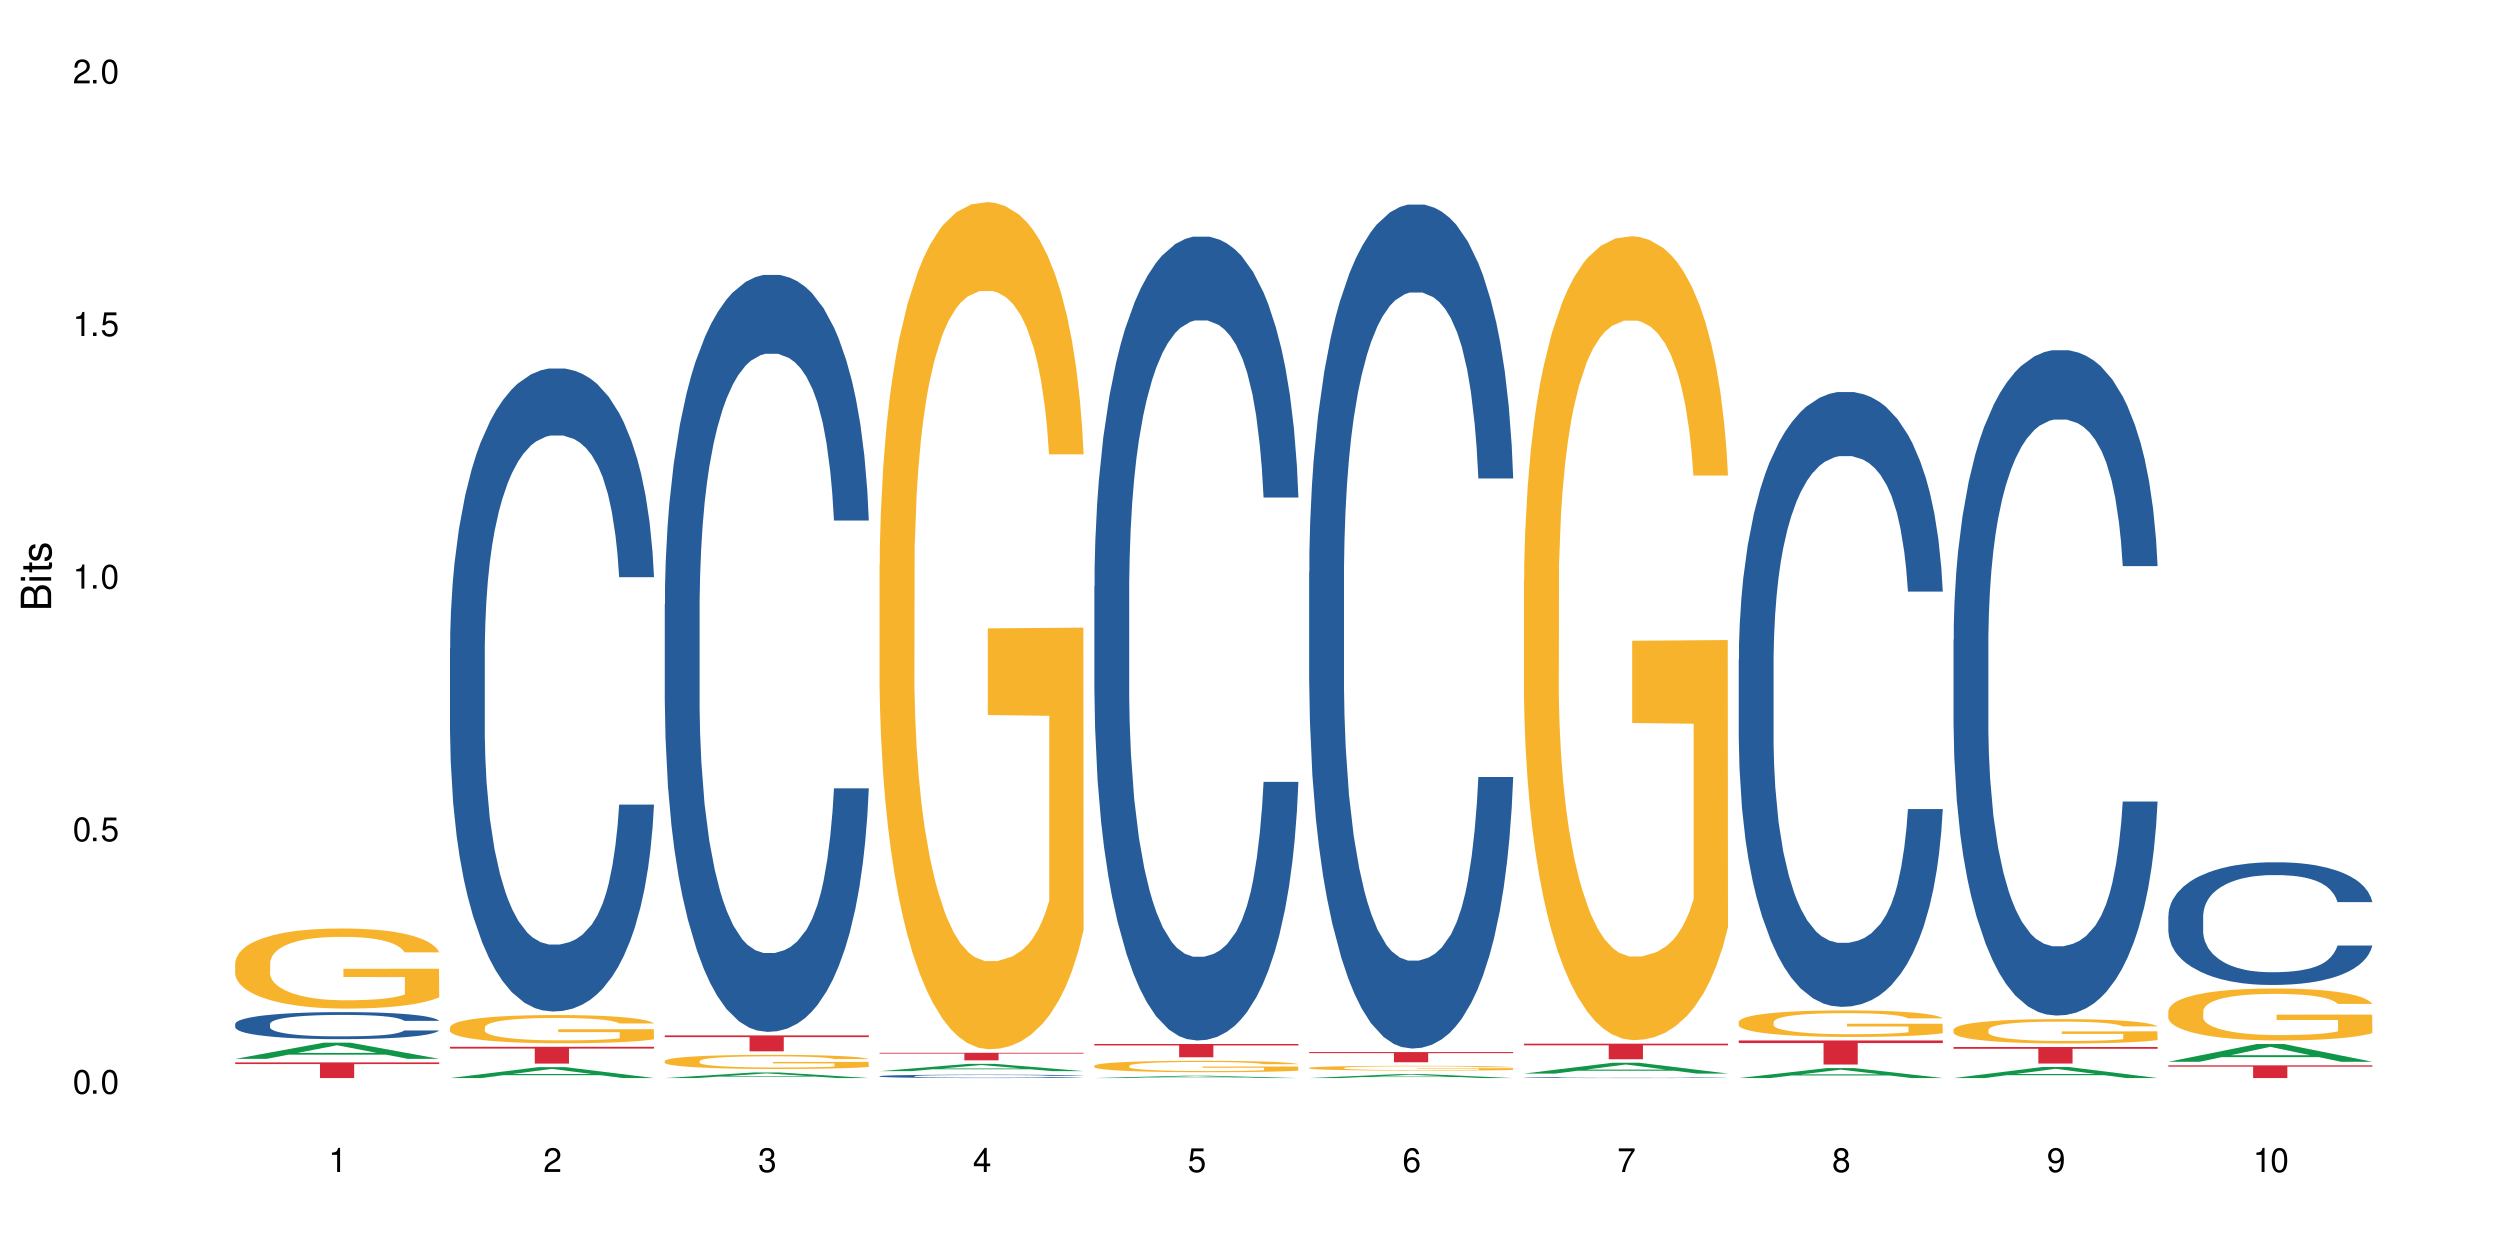 <?xml version="1.0" encoding="UTF-8"?>
<svg xmlns="http://www.w3.org/2000/svg" xmlns:xlink="http://www.w3.org/1999/xlink" width="720" height="360" viewBox="0 0 720 360">
<defs>
<g>
<g id="glyph-0-0">
</g>
<g id="glyph-0-1">
<path d="M 2.641 -6.938 C 2 -6.938 1.422 -6.656 1.078 -6.172 C 0.641 -5.562 0.406 -4.641 0.406 -3.359 C 0.406 -1.016 1.188 0.219 2.641 0.219 C 4.078 0.219 4.859 -1.016 4.859 -3.297 C 4.859 -4.641 4.656 -5.547 4.203 -6.172 C 3.844 -6.656 3.281 -6.938 2.641 -6.938 Z M 2.641 -6.188 C 3.547 -6.188 4 -5.25 4 -3.375 C 4 -1.406 3.562 -0.484 2.625 -0.484 C 1.734 -0.484 1.281 -1.438 1.281 -3.344 C 1.281 -5.25 1.734 -6.188 2.641 -6.188 Z M 2.641 -6.188 "/>
</g>
<g id="glyph-0-2">
<path d="M 1.828 -1 L 0.828 -1 L 0.828 0 L 1.828 0 Z M 1.828 -1 "/>
</g>
<g id="glyph-0-3">
<path d="M 4.562 -6.797 L 1.062 -6.797 L 0.547 -3.094 L 1.328 -3.094 C 1.719 -3.562 2.047 -3.734 2.578 -3.734 C 3.484 -3.734 4.062 -3.109 4.062 -2.094 C 4.062 -1.125 3.484 -0.531 2.578 -0.531 C 1.828 -0.531 1.375 -0.906 1.188 -1.672 L 0.328 -1.672 C 0.453 -1.109 0.547 -0.844 0.75 -0.594 C 1.125 -0.078 1.828 0.219 2.594 0.219 C 3.969 0.219 4.922 -0.781 4.922 -2.219 C 4.922 -3.562 4.031 -4.484 2.719 -4.484 C 2.25 -4.484 1.859 -4.359 1.469 -4.062 L 1.734 -5.969 L 4.562 -5.969 Z M 4.562 -6.797 "/>
</g>
<g id="glyph-0-4">
<path d="M 2.484 -4.938 L 2.484 0 L 3.328 0 L 3.328 -6.938 L 2.766 -6.938 C 2.469 -5.875 2.281 -5.734 0.984 -5.562 L 0.984 -4.938 Z M 2.484 -4.938 "/>
</g>
<g id="glyph-0-5">
<path d="M 4.859 -0.828 L 1.281 -0.828 C 1.359 -1.406 1.672 -1.781 2.5 -2.281 L 3.469 -2.828 C 4.406 -3.344 4.906 -4.062 4.906 -4.906 C 4.906 -5.484 4.672 -6.031 4.266 -6.406 C 3.859 -6.766 3.375 -6.938 2.719 -6.938 C 1.859 -6.938 1.219 -6.625 0.844 -6.031 C 0.609 -5.672 0.5 -5.234 0.484 -4.531 L 1.328 -4.531 C 1.359 -5.016 1.406 -5.281 1.531 -5.516 C 1.75 -5.938 2.188 -6.203 2.703 -6.203 C 3.469 -6.203 4.031 -5.641 4.031 -4.891 C 4.031 -4.344 3.719 -3.859 3.125 -3.516 L 2.234 -3 C 0.812 -2.172 0.406 -1.531 0.328 -0.016 L 4.859 -0.016 Z M 4.859 -0.828 "/>
</g>
<g id="glyph-0-6">
<path d="M 2.125 -3.188 L 2.578 -3.188 C 3.5 -3.188 3.984 -2.766 3.984 -1.922 C 3.984 -1.062 3.469 -0.531 2.594 -0.531 C 1.656 -0.531 1.203 -1 1.156 -2.016 L 0.312 -2.016 C 0.344 -1.453 0.438 -1.094 0.609 -0.781 C 0.953 -0.109 1.625 0.219 2.547 0.219 C 3.953 0.219 4.859 -0.625 4.859 -1.938 C 4.859 -2.828 4.516 -3.297 3.703 -3.594 C 4.344 -3.844 4.656 -4.328 4.656 -5.031 C 4.656 -6.219 3.875 -6.938 2.578 -6.938 C 1.203 -6.938 0.484 -6.172 0.453 -4.703 L 1.297 -4.703 C 1.312 -5.125 1.344 -5.359 1.453 -5.578 C 1.641 -5.969 2.062 -6.203 2.594 -6.203 C 3.344 -6.203 3.797 -5.75 3.797 -5 C 3.797 -4.516 3.609 -4.219 3.25 -4.047 C 3.016 -3.953 2.703 -3.922 2.125 -3.906 Z M 2.125 -3.188 "/>
</g>
<g id="glyph-0-7">
<path d="M 3.141 -1.672 L 3.141 0 L 3.984 0 L 3.984 -1.672 L 4.984 -1.672 L 4.984 -2.438 L 3.984 -2.438 L 3.984 -6.938 L 3.359 -6.938 L 0.266 -2.578 L 0.266 -1.672 Z M 3.141 -2.438 L 1 -2.438 L 3.141 -5.5 Z M 3.141 -2.438 "/>
</g>
<g id="glyph-0-8">
<path d="M 4.781 -5.125 C 4.609 -6.266 3.891 -6.938 2.844 -6.938 C 2.094 -6.938 1.422 -6.578 1.031 -5.953 C 0.594 -5.266 0.406 -4.422 0.406 -3.172 C 0.406 -2 0.578 -1.25 0.984 -0.641 C 1.359 -0.078 1.953 0.219 2.703 0.219 C 3.984 0.219 4.922 -0.75 4.922 -2.094 C 4.922 -3.375 4.062 -4.281 2.844 -4.281 C 2.172 -4.281 1.641 -4.031 1.281 -3.516 C 1.281 -5.234 1.828 -6.188 2.797 -6.188 C 3.391 -6.188 3.797 -5.797 3.938 -5.125 Z M 2.734 -3.531 C 3.547 -3.531 4.062 -2.953 4.062 -2.031 C 4.062 -1.156 3.484 -0.531 2.703 -0.531 C 1.922 -0.531 1.328 -1.188 1.328 -2.078 C 1.328 -2.938 1.906 -3.531 2.734 -3.531 Z M 2.734 -3.531 "/>
</g>
<g id="glyph-0-9">
<path d="M 4.984 -6.797 L 0.438 -6.797 L 0.438 -5.969 L 4.109 -5.969 C 2.5 -3.656 1.828 -2.234 1.328 0 L 2.219 0 C 2.594 -2.172 3.453 -4.047 4.984 -6.094 Z M 4.984 -6.797 "/>
</g>
<g id="glyph-0-10">
<path d="M 3.75 -3.656 C 4.469 -4.094 4.688 -4.438 4.688 -5.078 C 4.688 -6.172 3.844 -6.938 2.641 -6.938 C 1.438 -6.938 0.594 -6.172 0.594 -5.094 C 0.594 -4.438 0.812 -4.094 1.516 -3.656 C 0.734 -3.266 0.359 -2.703 0.359 -1.922 C 0.359 -0.656 1.281 0.219 2.641 0.219 C 3.984 0.219 4.922 -0.656 4.922 -1.922 C 4.922 -2.703 4.531 -3.266 3.75 -3.656 Z M 2.641 -6.188 C 3.359 -6.188 3.812 -5.75 3.812 -5.062 C 3.812 -4.406 3.344 -3.984 2.641 -3.984 C 1.922 -3.984 1.453 -4.406 1.453 -5.078 C 1.453 -5.75 1.922 -6.188 2.641 -6.188 Z M 2.641 -3.266 C 3.484 -3.266 4.062 -2.719 4.062 -1.906 C 4.062 -1.078 3.484 -0.531 2.625 -0.531 C 1.797 -0.531 1.219 -1.094 1.219 -1.906 C 1.219 -2.719 1.781 -3.266 2.641 -3.266 Z M 2.641 -3.266 "/>
</g>
<g id="glyph-0-11">
<path d="M 0.516 -1.578 C 0.672 -0.453 1.406 0.219 2.438 0.219 C 3.188 0.219 3.859 -0.141 4.266 -0.766 C 4.688 -1.453 4.891 -2.297 4.891 -3.547 C 4.891 -4.719 4.703 -5.453 4.312 -6.078 C 3.938 -6.641 3.344 -6.938 2.594 -6.938 C 1.297 -6.938 0.359 -5.969 0.359 -4.625 C 0.359 -3.344 1.234 -2.453 2.453 -2.453 C 3.094 -2.453 3.578 -2.672 4.016 -3.203 C 4 -1.484 3.469 -0.531 2.5 -0.531 C 1.906 -0.531 1.484 -0.906 1.359 -1.578 Z M 2.578 -6.203 C 3.375 -6.203 3.969 -5.531 3.969 -4.641 C 3.969 -3.797 3.391 -3.188 2.547 -3.188 C 1.734 -3.188 1.234 -3.766 1.234 -4.688 C 1.234 -5.562 1.797 -6.203 2.578 -6.203 Z M 2.578 -6.203 "/>
</g>
<g id="glyph-1-0">
</g>
<g id="glyph-1-1">
<path d="M 0 -0.953 L 0 -4.891 C 0 -5.719 -0.234 -6.344 -0.734 -6.797 C -1.188 -7.234 -1.812 -7.469 -2.5 -7.469 C -3.547 -7.469 -4.188 -7 -4.625 -5.875 C -4.984 -6.688 -5.625 -7.094 -6.531 -7.094 C -7.172 -7.094 -7.734 -6.859 -8.141 -6.391 C -8.562 -5.922 -8.75 -5.344 -8.75 -4.5 L -8.75 -0.953 Z M -4.984 -2.062 L -7.766 -2.062 L -7.766 -4.219 C -7.766 -4.844 -7.688 -5.203 -7.453 -5.5 C -7.219 -5.812 -6.859 -5.969 -6.375 -5.969 C -5.891 -5.969 -5.531 -5.812 -5.297 -5.5 C -5.062 -5.203 -4.984 -4.844 -4.984 -4.219 Z M -0.984 -2.062 L -4 -2.062 L -4 -4.781 C -4 -5.766 -3.438 -6.359 -2.484 -6.359 C -1.547 -6.359 -0.984 -5.766 -0.984 -4.781 Z M -0.984 -2.062 "/>
</g>
<g id="glyph-1-2">
<path d="M -6.281 -1.797 L -6.281 -0.797 L 0 -0.797 L 0 -1.797 Z M -8.75 -1.797 L -8.75 -0.797 L -7.484 -0.797 L -7.484 -1.797 Z M -8.75 -1.797 "/>
</g>
<g id="glyph-1-3">
<path d="M -6.281 -3.047 L -6.281 -2.016 L -8.016 -2.016 L -8.016 -1.016 L -6.281 -1.016 L -6.281 -0.172 L -5.469 -0.172 L -5.469 -1.016 L -0.719 -1.016 C -0.078 -1.016 0.281 -1.453 0.281 -2.234 C 0.281 -2.5 0.25 -2.719 0.188 -3.047 L -0.641 -3.047 C -0.609 -2.906 -0.594 -2.766 -0.594 -2.562 C -0.594 -2.141 -0.719 -2.016 -1.156 -2.016 L -5.469 -2.016 L -5.469 -3.047 Z M -6.281 -3.047 "/>
</g>
<g id="glyph-1-4">
<path d="M -4.531 -5.25 C -5.766 -5.25 -6.469 -4.422 -6.469 -2.969 C -6.469 -1.516 -5.719 -0.562 -4.547 -0.562 C -3.562 -0.562 -3.094 -1.062 -2.734 -2.562 L -2.516 -3.484 C -2.344 -4.188 -2.094 -4.469 -1.641 -4.469 C -1.047 -4.469 -0.641 -3.875 -0.641 -3 C -0.641 -2.453 -0.797 -2 -1.062 -1.75 C -1.25 -1.594 -1.422 -1.531 -1.875 -1.469 L -1.875 -0.406 C -0.422 -0.453 0.281 -1.266 0.281 -2.922 C 0.281 -4.5 -0.5 -5.516 -1.719 -5.516 C -2.656 -5.516 -3.172 -4.984 -3.469 -3.734 L -3.703 -2.766 C -3.891 -1.953 -4.156 -1.609 -4.594 -1.609 C -5.188 -1.609 -5.547 -2.125 -5.547 -2.938 C -5.547 -3.75 -5.203 -4.172 -4.531 -4.203 Z M -4.531 -5.25 "/>
</g>
</g>
</defs>
<rect x="-72" y="-36" width="864" height="432" fill="rgb(100%, 100%, 100%)" fill-opacity="1"/>
<path fill-rule="nonzero" fill="rgb(6.275%, 58.824%, 28.235%)" fill-opacity="1" d="M 67.73 304.957 L 67.793 304.953 L 93.223 300.293 L 100.945 300.293 L 126.5 304.961 L 117.52 304.961 L 111.117 303.742 L 83.051 303.742 L 76.773 304.957 L 67.73 304.957 L 85.75 303.238 L 108.543 303.234 L 97.176 301.055 L 97.051 301.051 L 96.926 301.062 L 85.688 303.234 L 85.75 303.238 Z M 67.73 304.957 "/>
<path fill-rule="nonzero" fill="rgb(14.51%, 36.078%, 60%)" fill-opacity="1" d="M 67.73 294.879 L 67.801 294.871 L 67.801 294.699 L 68.02 294.43 L 68.52 294.09 L 69.02 293.852 L 70.312 293.434 L 72.102 293.027 L 73.965 292.715 L 75.328 292.527 L 76.547 292.387 L 79.34 292.125 L 81.133 291.988 L 83.066 291.867 L 85.434 291.746 L 87.152 291.676 L 91.023 291.562 L 93.891 291.512 L 96.113 291.488 L 100.914 291.488 L 103.781 291.52 L 105.859 291.555 L 108.152 291.609 L 110.086 291.676 L 113.457 291.832 L 116.465 292.031 L 117.828 292.145 L 119.977 292.367 L 121.625 292.578 L 122.773 292.766 L 124.062 293.027 L 125.207 293.348 L 126.07 293.711 L 126.5 294.016 L 116.465 294.016 L 115.965 293.734 L 115.391 293.512 L 114.316 293.219 L 113.238 293.012 L 111.734 292.809 L 110.375 292.672 L 108.512 292.535 L 106.863 292.449 L 105.141 292.387 L 103.492 292.344 L 100.34 292.301 L 96.684 292.301 L 95.324 292.316 L 92.527 292.371 L 91.023 292.422 L 88.871 292.523 L 87.367 292.613 L 85.578 292.758 L 84.359 292.879 L 82.852 293.062 L 81.777 293.227 L 80.559 293.461 L 79.844 293.641 L 79.199 293.84 L 78.625 294.074 L 78.195 294.324 L 77.906 294.586 L 77.766 294.844 L 77.766 295.945 L 77.906 296.203 L 78.266 296.5 L 79.199 296.938 L 80.559 297.312 L 82.137 297.613 L 83.641 297.824 L 84.5 297.926 L 85.648 298.039 L 87.441 298.184 L 90.02 298.324 L 91.523 298.383 L 93.816 298.438 L 96.184 298.465 L 99.336 298.465 L 102.133 298.438 L 103.996 298.402 L 105.93 298.348 L 108.582 298.227 L 110.23 298.109 L 111.664 297.977 L 112.738 297.84 L 113.457 297.727 L 114.531 297.504 L 115.391 297.262 L 116.035 297.016 L 116.465 296.773 L 126.5 296.773 L 126.07 297.059 L 125.422 297.336 L 124.777 297.543 L 123.777 297.789 L 122.629 298.012 L 120.98 298.262 L 119.617 298.426 L 117.828 298.602 L 116.18 298.738 L 114.387 298.859 L 111.734 299 L 110.016 299.07 L 108.152 299.137 L 105.93 299.191 L 103.137 299.242 L 100.125 299.27 L 97.328 299.277 L 94.32 299.266 L 92.098 299.234 L 89.16 299.172 L 85.504 299.043 L 82.852 298.906 L 80.773 298.773 L 78.984 298.629 L 76.977 298.438 L 74.395 298.125 L 72.82 297.883 L 71.746 297.684 L 70.527 297.406 L 69.664 297.156 L 68.664 296.758 L 67.945 296.254 L 67.73 295.859 Z M 67.73 294.879 "/>
<path fill-rule="nonzero" fill="rgb(96.863%, 70.196%, 16.863%)" fill-opacity="1" d="M 67.73 277.289 L 67.801 277.266 L 67.801 276.844 L 68.09 275.898 L 68.805 274.59 L 69.738 273.516 L 70.742 272.672 L 71.387 272.23 L 72.461 271.598 L 73.395 271.137 L 75.758 270.188 L 78.77 269.301 L 80.418 268.922 L 82.281 268.566 L 84.93 268.164 L 86.148 268.016 L 89.875 267.68 L 94.105 267.469 L 98.762 267.406 L 100.914 267.426 L 103.852 267.512 L 107.863 267.742 L 110.16 267.953 L 111.949 268.164 L 113.812 268.438 L 116.105 268.859 L 118.258 269.367 L 119.977 269.871 L 121.695 270.504 L 123.129 271.176 L 124.348 271.914 L 125.422 272.801 L 126.07 273.539 L 126.5 274.273 L 116.535 274.273 L 115.965 273.539 L 115.32 272.969 L 114.242 272.273 L 113.168 271.766 L 112.094 271.367 L 110.086 270.82 L 108.367 270.48 L 106.215 270.188 L 104.137 269.996 L 101.773 269.871 L 100.34 269.828 L 96.543 269.828 L 93.102 269.977 L 91.094 270.145 L 89.66 270.312 L 87.656 270.629 L 86.438 270.883 L 85.719 271.051 L 83.57 271.703 L 82.137 272.293 L 81.348 272.695 L 80.344 273.328 L 79.629 273.895 L 78.84 274.738 L 78.41 275.371 L 77.836 276.805 L 77.766 280.594 L 77.98 281.395 L 78.41 282.258 L 78.984 283.02 L 79.844 283.82 L 80.703 284.43 L 82.207 285.25 L 83.496 285.801 L 84.5 286.156 L 86.438 286.727 L 87.227 286.914 L 89.09 287.297 L 91.023 287.59 L 93.387 287.844 L 95.18 287.969 L 98.047 288.074 L 101.703 288.074 L 106 287.949 L 108.727 287.781 L 110.59 287.609 L 111.809 287.465 L 113.312 287.23 L 114.387 287.02 L 115.391 286.789 L 116.609 286.43 L 116.609 281.395 L 98.906 281.375 L 98.906 279.016 L 126.426 278.992 L 126.5 287.23 L 124.992 287.801 L 123.129 288.348 L 121.34 288.77 L 119.477 289.129 L 116.824 289.527 L 114.672 289.781 L 111.375 290.078 L 108.367 290.266 L 105.215 290.391 L 102.418 290.457 L 99.121 290.477 L 96.184 290.434 L 93.031 290.309 L 90.52 290.141 L 88.227 289.93 L 85.934 289.656 L 83.066 289.211 L 81.203 288.855 L 79.27 288.41 L 77.336 287.887 L 75.613 287.316 L 74.469 286.875 L 73.32 286.367 L 72.102 285.734 L 70.957 285.02 L 70.098 284.367 L 69.309 283.629 L 68.734 282.934 L 68.16 281.984 L 67.875 281.227 L 67.73 280.574 Z M 67.73 277.289 "/>
<path fill-rule="nonzero" fill="rgb(83.922%, 15.686%, 22.353%)" fill-opacity="1" d="M 67.73 305.977 L 126.5 305.977 L 126.5 306.457 L 102.008 306.461 L 102.008 310.484 L 92.152 310.484 L 92.152 306.465 L 92.008 306.457 L 67.73 306.457 Z M 67.73 305.977 "/>
<path fill-rule="nonzero" fill="rgb(6.275%, 58.824%, 28.235%)" fill-opacity="1" d="M 129.594 310.48 L 129.656 310.477 L 155.082 307.332 L 162.805 307.332 L 188.359 310.484 L 179.383 310.484 L 172.977 309.66 L 144.91 309.66 L 138.633 310.48 L 129.594 310.48 L 147.613 309.32 L 170.402 309.316 L 159.039 307.848 L 158.914 307.844 L 158.789 307.852 L 147.547 309.316 L 147.613 309.32 Z M 129.594 310.48 "/>
<path fill-rule="nonzero" fill="rgb(14.51%, 36.078%, 60%)" fill-opacity="1" d="M 129.594 186.711 L 129.664 186.543 L 129.664 182.48 L 129.879 176.047 L 130.379 167.926 L 130.883 162.34 L 132.172 152.352 L 133.965 142.703 L 135.828 135.258 L 137.188 130.855 L 138.406 127.469 L 141.203 121.207 L 142.992 117.992 L 144.93 115.113 L 147.293 112.238 L 149.016 110.543 L 152.883 107.836 L 155.75 106.652 L 157.973 106.145 L 162.773 106.145 L 165.641 106.82 L 167.719 107.668 L 170.012 109.02 L 171.949 110.543 L 175.316 114.27 L 178.324 119.008 L 179.688 121.715 L 181.836 126.961 L 183.484 132.039 L 184.633 136.441 L 185.922 142.703 L 187.07 150.32 L 187.93 158.953 L 188.359 166.23 L 178.324 166.23 L 177.824 159.461 L 177.25 154.215 L 176.176 147.273 L 175.102 142.367 L 173.598 137.457 L 172.234 134.242 L 170.371 131.023 L 168.723 128.992 L 167.004 127.469 L 165.355 126.453 L 162.199 125.438 L 158.547 125.438 L 157.184 125.777 L 154.391 127.133 L 152.883 128.316 L 150.734 130.688 L 149.23 132.887 L 147.438 136.273 L 146.219 139.148 L 144.715 143.551 L 143.641 147.441 L 142.422 153.027 L 141.703 157.262 L 141.059 162 L 140.484 167.586 L 140.055 173.508 L 139.77 179.773 L 139.625 185.867 L 139.625 212.102 L 139.77 218.195 L 140.129 225.305 L 141.059 235.629 L 142.422 244.598 L 143.996 251.707 L 145.504 256.785 L 146.363 259.156 L 147.508 261.863 L 149.301 265.25 L 151.879 268.633 L 153.387 269.988 L 155.68 271.344 L 158.043 272.02 L 161.199 272.02 L 163.992 271.344 L 165.855 270.496 L 167.789 269.141 L 170.441 266.266 L 172.09 263.555 L 173.523 260.34 L 174.598 257.125 L 175.316 254.418 L 176.391 249.168 L 177.25 243.414 L 177.895 237.488 L 178.324 231.734 L 188.359 231.734 L 187.93 238.504 L 187.285 245.105 L 186.641 250.016 L 185.637 255.941 L 184.488 261.188 L 182.84 267.109 L 181.48 271.004 L 179.688 275.234 L 178.039 278.453 L 176.246 281.328 L 173.598 284.715 L 171.875 286.406 L 170.012 287.93 L 167.789 289.285 L 164.996 290.469 L 161.984 291.145 L 159.191 291.316 L 156.18 290.977 L 153.957 290.301 L 151.02 288.777 L 147.367 285.73 L 144.715 282.512 L 142.637 279.297 L 140.844 275.914 L 138.836 271.344 L 136.258 263.895 L 134.68 258.141 L 133.605 253.402 L 132.387 246.801 L 131.527 240.875 L 130.523 231.398 L 129.809 219.379 L 129.594 210.07 Z M 129.594 186.711 "/>
<path fill-rule="nonzero" fill="rgb(96.863%, 70.196%, 16.863%)" fill-opacity="1" d="M 129.594 295.816 L 129.664 295.809 L 129.664 295.66 L 129.949 295.324 L 130.668 294.863 L 131.598 294.484 L 132.602 294.188 L 133.246 294.031 L 134.32 293.809 L 135.254 293.645 L 137.617 293.309 L 140.629 292.996 L 142.277 292.863 L 144.141 292.738 L 146.793 292.598 L 148.012 292.543 L 151.738 292.426 L 155.965 292.352 L 160.625 292.328 L 162.773 292.336 L 165.711 292.367 L 169.727 292.449 L 172.02 292.523 L 173.812 292.598 L 175.676 292.691 L 177.969 292.84 L 180.117 293.02 L 181.836 293.199 L 183.559 293.422 L 184.992 293.66 L 186.211 293.918 L 187.285 294.23 L 187.93 294.492 L 188.359 294.754 L 178.398 294.754 L 177.824 294.492 L 177.18 294.293 L 176.105 294.047 L 175.031 293.867 L 173.953 293.727 L 171.949 293.531 L 170.227 293.414 L 168.078 293.309 L 166 293.242 L 163.633 293.199 L 162.199 293.184 L 158.402 293.184 L 154.961 293.234 L 152.957 293.293 L 151.523 293.355 L 149.516 293.465 L 148.297 293.555 L 147.582 293.613 L 145.43 293.844 L 143.996 294.055 L 143.207 294.195 L 142.207 294.418 L 141.488 294.617 L 140.699 294.914 L 140.27 295.141 L 139.695 295.645 L 139.625 296.984 L 139.84 297.266 L 140.27 297.57 L 140.844 297.836 L 141.703 298.121 L 142.562 298.336 L 144.07 298.625 L 145.359 298.82 L 146.363 298.945 L 148.297 299.145 L 149.086 299.215 L 150.949 299.348 L 152.883 299.449 L 155.25 299.539 L 157.039 299.586 L 159.906 299.621 L 163.562 299.621 L 167.863 299.578 L 170.586 299.52 L 172.449 299.457 L 173.668 299.406 L 175.172 299.324 L 176.246 299.25 L 177.25 299.168 L 178.469 299.043 L 178.469 297.266 L 160.766 297.258 L 160.766 296.426 L 188.289 296.418 L 188.359 299.324 L 186.855 299.523 L 184.992 299.719 L 183.199 299.867 L 181.336 299.992 L 178.684 300.137 L 176.535 300.223 L 173.238 300.328 L 170.227 300.395 L 167.074 300.441 L 164.277 300.461 L 160.984 300.469 L 158.043 300.453 L 154.891 300.41 L 152.383 300.352 L 150.09 300.277 L 147.797 300.18 L 144.93 300.023 L 143.066 299.898 L 141.129 299.742 L 139.195 299.555 L 137.477 299.355 L 136.328 299.199 L 135.184 299.02 L 133.965 298.797 L 132.816 298.543 L 131.957 298.312 L 131.168 298.055 L 130.594 297.809 L 130.023 297.473 L 129.734 297.207 L 129.594 296.977 Z M 129.594 295.816 "/>
<path fill-rule="nonzero" fill="rgb(83.922%, 15.686%, 22.353%)" fill-opacity="1" d="M 129.594 301.484 L 188.359 301.484 L 188.359 302 L 163.867 302.004 L 163.867 306.316 L 154.012 306.316 L 154.012 302.008 L 153.871 302 L 129.594 302 Z M 129.594 301.484 "/>
<path fill-rule="nonzero" fill="rgb(6.275%, 58.824%, 28.235%)" fill-opacity="1" d="M 191.453 310.48 L 191.516 310.48 L 216.945 308.879 L 224.668 308.879 L 250.219 310.484 L 241.242 310.484 L 234.84 310.066 L 206.773 310.066 L 200.492 310.48 L 191.453 310.48 L 209.473 309.891 L 232.266 309.891 L 220.898 309.141 L 220.773 309.141 L 220.648 309.145 L 209.41 309.891 L 209.473 309.891 Z M 191.453 310.48 "/>
<path fill-rule="nonzero" fill="rgb(14.51%, 36.078%, 60%)" fill-opacity="1" d="M 191.453 174.035 L 191.523 173.836 L 191.523 169.051 L 191.738 161.48 L 192.242 151.914 L 192.742 145.34 L 194.031 133.582 L 195.824 122.223 L 197.688 113.453 L 199.051 108.273 L 200.27 104.285 L 203.062 96.914 L 204.855 93.129 L 206.789 89.738 L 209.156 86.352 L 210.875 84.359 L 214.746 81.172 L 217.613 79.773 L 219.832 79.176 L 224.637 79.176 L 227.5 79.977 L 229.582 80.973 L 231.875 82.566 L 233.809 84.359 L 237.176 88.742 L 240.188 94.324 L 241.547 97.512 L 243.699 103.688 L 245.348 109.668 L 246.492 114.848 L 247.785 122.223 L 248.93 131.191 L 249.789 141.352 L 250.219 149.922 L 240.188 149.922 L 239.684 141.949 L 239.113 135.773 L 238.035 127.602 L 236.961 121.824 L 235.457 116.043 L 234.094 112.258 L 232.23 108.473 L 230.582 106.082 L 228.863 104.285 L 227.215 103.09 L 224.062 101.895 L 220.406 101.895 L 219.043 102.293 L 216.25 103.887 L 214.746 105.281 L 212.594 108.074 L 211.09 110.664 L 209.297 114.648 L 208.078 118.035 L 206.574 123.219 L 205.5 127.801 L 204.281 134.379 L 203.566 139.359 L 202.918 144.941 L 202.348 151.516 L 201.918 158.492 L 201.629 165.863 L 201.484 173.039 L 201.484 203.926 L 201.629 211.102 L 201.988 219.469 L 202.918 231.625 L 204.281 242.188 L 205.859 250.559 L 207.363 256.535 L 208.223 259.328 L 209.371 262.516 L 211.16 266.5 L 213.742 270.484 L 215.246 272.082 L 217.539 273.676 L 219.906 274.473 L 223.059 274.473 L 225.852 273.676 L 227.715 272.68 L 229.652 271.082 L 232.305 267.695 L 233.953 264.508 L 235.387 260.723 L 236.461 256.934 L 237.176 253.746 L 238.254 247.57 L 239.113 240.793 L 239.758 233.82 L 240.188 227.043 L 250.219 227.043 L 249.789 235.016 L 249.145 242.785 L 248.5 248.566 L 247.496 255.539 L 246.352 261.719 L 244.703 268.691 L 243.34 273.277 L 241.547 278.258 L 239.898 282.043 L 238.109 285.434 L 235.457 289.418 L 233.738 291.41 L 231.875 293.203 L 229.652 294.797 L 226.855 296.191 L 223.848 296.988 L 221.051 297.188 L 218.043 296.789 L 215.82 295.992 L 212.883 294.199 L 209.227 290.613 L 206.574 286.828 L 204.496 283.039 L 202.703 279.055 L 200.699 273.676 L 198.117 264.906 L 196.543 258.129 L 195.465 252.551 L 194.246 244.777 L 193.387 237.805 L 192.383 226.645 L 191.668 212.496 L 191.453 201.535 Z M 191.453 174.035 "/>
<path fill-rule="nonzero" fill="rgb(96.863%, 70.196%, 16.863%)" fill-opacity="1" d="M 191.453 305.539 L 191.523 305.535 L 191.523 305.461 L 191.812 305.293 L 192.527 305.062 L 193.461 304.875 L 194.461 304.727 L 195.109 304.648 L 196.184 304.535 L 197.113 304.453 L 199.48 304.289 L 202.488 304.133 L 204.137 304.062 L 206 304 L 208.652 303.93 L 209.871 303.906 L 213.598 303.844 L 217.828 303.809 L 222.484 303.797 L 224.637 303.801 L 227.574 303.816 L 231.586 303.855 L 233.879 303.895 L 235.672 303.93 L 237.535 303.98 L 239.828 304.055 L 241.98 304.141 L 243.699 304.23 L 245.418 304.344 L 246.852 304.461 L 248.07 304.594 L 249.145 304.75 L 249.789 304.879 L 250.219 305.008 L 240.258 305.008 L 239.684 304.879 L 239.039 304.777 L 237.965 304.656 L 236.891 304.566 L 235.816 304.496 L 233.809 304.398 L 232.09 304.34 L 229.938 304.289 L 227.859 304.254 L 225.496 304.23 L 224.062 304.223 L 220.262 304.223 L 216.824 304.25 L 214.816 304.281 L 213.383 304.309 L 211.375 304.367 L 210.156 304.41 L 209.441 304.441 L 207.293 304.555 L 205.859 304.66 L 205.07 304.73 L 204.066 304.84 L 203.348 304.941 L 202.562 305.09 L 202.133 305.203 L 201.559 305.453 L 201.484 306.125 L 201.703 306.266 L 202.133 306.418 L 202.703 306.551 L 203.566 306.691 L 204.426 306.801 L 205.93 306.945 L 207.219 307.043 L 208.223 307.105 L 210.156 307.203 L 210.945 307.238 L 212.809 307.305 L 214.746 307.355 L 217.109 307.402 L 218.902 307.426 L 221.77 307.441 L 225.422 307.441 L 229.723 307.422 L 232.445 307.391 L 234.309 307.359 L 235.527 307.336 L 237.035 307.293 L 238.109 307.258 L 239.113 307.215 L 240.332 307.152 L 240.332 306.266 L 222.629 306.262 L 222.629 305.844 L 250.148 305.84 L 250.219 307.293 L 248.715 307.395 L 246.852 307.492 L 245.059 307.566 L 243.195 307.629 L 240.547 307.699 L 238.395 307.742 L 235.098 307.797 L 232.09 307.828 L 228.934 307.852 L 226.141 307.863 L 222.844 307.867 L 219.906 307.859 L 216.75 307.836 L 214.242 307.809 L 211.949 307.77 L 209.656 307.723 L 206.789 307.645 L 204.926 307.582 L 202.992 307.504 L 201.055 307.41 L 199.336 307.309 L 198.191 307.23 L 197.043 307.141 L 195.824 307.031 L 194.68 306.902 L 193.816 306.789 L 193.031 306.66 L 192.457 306.535 L 191.883 306.367 L 191.598 306.234 L 191.453 306.121 Z M 191.453 305.539 "/>
<path fill-rule="nonzero" fill="rgb(83.922%, 15.686%, 22.353%)" fill-opacity="1" d="M 191.453 298.203 L 250.219 298.203 L 250.219 298.691 L 225.727 298.699 L 225.727 302.785 L 215.875 302.785 L 215.875 298.703 L 215.73 298.691 L 191.453 298.691 Z M 191.453 298.203 "/>
<path fill-rule="nonzero" fill="rgb(6.275%, 58.824%, 28.235%)" fill-opacity="1" d="M 253.312 308.492 L 253.375 308.488 L 278.805 306.391 L 286.527 306.391 L 312.082 308.492 L 303.102 308.492 L 296.699 307.945 L 268.633 307.945 L 262.355 308.492 L 253.312 308.492 L 271.332 307.719 L 294.125 307.715 L 282.762 306.734 L 282.633 306.734 L 282.508 306.738 L 271.27 307.715 L 271.332 307.719 Z M 253.312 308.492 "/>
<path fill-rule="nonzero" fill="rgb(14.51%, 36.078%, 60%)" fill-opacity="1" d="M 253.312 309.934 L 253.387 309.93 L 253.387 309.91 L 253.602 309.875 L 254.102 309.832 L 254.605 309.805 L 255.895 309.75 L 257.684 309.699 L 259.547 309.66 L 260.91 309.637 L 262.129 309.621 L 264.922 309.586 L 266.715 309.57 L 268.652 309.555 L 271.016 309.539 L 272.734 309.531 L 276.605 309.516 L 279.473 309.508 L 286.496 309.508 L 289.363 309.512 L 291.441 309.516 L 293.734 309.523 L 295.668 309.531 L 299.039 309.551 L 302.047 309.574 L 303.41 309.59 L 305.559 309.617 L 307.207 309.645 L 308.355 309.668 L 309.645 309.699 L 310.793 309.738 L 311.652 309.785 L 312.082 309.824 L 302.047 309.824 L 301.547 309.789 L 300.973 309.762 L 299.898 309.723 L 298.824 309.699 L 297.316 309.672 L 295.957 309.656 L 294.094 309.637 L 292.445 309.629 L 290.723 309.621 L 289.074 309.613 L 285.922 309.609 L 280.906 309.609 L 278.109 309.617 L 276.605 309.625 L 274.457 309.637 L 272.949 309.648 L 271.16 309.664 L 269.941 309.68 L 268.434 309.703 L 267.359 309.727 L 266.141 309.754 L 265.426 309.777 L 264.781 309.801 L 264.207 309.832 L 263.777 309.863 L 263.492 309.895 L 263.348 309.926 L 263.348 310.066 L 263.492 310.098 L 263.848 310.137 L 264.781 310.191 L 266.141 310.238 L 267.719 310.273 L 269.223 310.301 L 270.082 310.312 L 271.23 310.328 L 273.023 310.348 L 275.602 310.363 L 277.105 310.371 L 279.402 310.379 L 281.766 310.383 L 284.918 310.383 L 287.715 310.379 L 289.578 310.375 L 291.512 310.367 L 294.164 310.352 L 295.812 310.336 L 297.246 310.32 L 298.32 310.305 L 299.039 310.289 L 300.113 310.262 L 300.973 310.23 L 301.617 310.199 L 302.047 310.168 L 312.082 310.168 L 311.652 310.203 L 311.008 310.238 L 310.363 310.266 L 309.359 310.297 L 308.211 310.324 L 306.562 310.355 L 305.203 310.375 L 303.41 310.398 L 301.762 310.414 L 299.969 310.43 L 297.316 310.449 L 295.598 310.457 L 293.734 310.465 L 291.512 310.473 L 288.719 310.48 L 285.707 310.48 L 282.914 310.484 L 279.902 310.48 L 277.68 310.477 L 274.742 310.469 L 271.086 310.453 L 268.434 310.438 L 266.355 310.418 L 264.566 310.402 L 262.559 310.379 L 259.98 310.34 L 258.402 310.309 L 257.328 310.285 L 256.109 310.25 L 255.25 310.219 L 254.246 310.168 L 253.527 310.105 L 253.312 310.055 Z M 253.312 309.934 "/>
<path fill-rule="nonzero" fill="rgb(96.863%, 70.196%, 16.863%)" fill-opacity="1" d="M 253.312 162.703 L 253.387 162.477 L 253.387 158.023 L 253.672 147.996 L 254.387 134.18 L 255.32 122.816 L 256.324 113.902 L 256.969 109.223 L 258.043 102.539 L 258.977 97.637 L 261.34 87.609 L 264.352 78.254 L 266 74.242 L 267.863 70.453 L 270.516 66.219 L 271.73 64.66 L 275.461 61.094 L 279.688 58.867 L 284.348 58.199 L 286.496 58.422 L 289.434 59.312 L 293.449 61.766 L 295.742 63.992 L 297.531 66.219 L 299.395 69.117 L 301.691 73.574 L 303.84 78.922 L 305.559 84.27 L 307.281 90.953 L 308.715 98.082 L 309.93 105.883 L 311.008 115.242 L 311.652 123.039 L 312.082 130.84 L 302.121 130.84 L 301.547 123.039 L 300.902 117.023 L 299.824 109.672 L 298.75 104.324 L 297.676 100.09 L 295.668 94.297 L 293.949 90.73 L 291.801 87.609 L 289.723 85.605 L 287.355 84.27 L 285.922 83.824 L 282.125 83.824 L 278.684 85.383 L 276.676 87.164 L 275.242 88.949 L 273.238 92.289 L 272.02 94.965 L 271.301 96.746 L 269.152 103.652 L 267.719 109.895 L 266.93 114.125 L 265.926 120.812 L 265.211 126.828 L 264.422 135.738 L 263.992 142.426 L 263.418 157.578 L 263.348 197.684 L 263.562 206.152 L 263.992 215.285 L 264.566 223.309 L 265.426 231.777 L 266.285 238.238 L 267.789 246.926 L 269.082 252.719 L 270.082 256.508 L 272.02 262.523 L 272.809 264.531 L 274.672 268.539 L 276.605 271.66 L 278.973 274.336 L 280.762 275.672 L 283.629 276.785 L 287.285 276.785 L 291.586 275.449 L 294.309 273.664 L 296.172 271.883 L 297.391 270.324 L 298.895 267.871 L 299.969 265.645 L 300.973 263.191 L 302.191 259.406 L 302.191 206.152 L 284.488 205.93 L 284.488 180.973 L 312.008 180.75 L 312.082 267.871 L 310.578 273.887 L 308.715 279.684 L 306.922 284.137 L 305.059 287.926 L 302.406 292.16 L 300.258 294.832 L 296.961 297.953 L 293.949 299.957 L 290.797 301.297 L 288 301.965 L 284.703 302.188 L 281.766 301.742 L 278.613 300.402 L 276.105 298.621 L 273.812 296.395 L 271.516 293.496 L 268.652 288.816 L 266.789 285.031 L 264.852 280.352 L 262.918 274.781 L 261.195 268.766 L 260.051 264.086 L 258.902 258.738 L 257.684 252.051 L 256.539 244.477 L 255.68 237.57 L 254.891 229.77 L 254.316 222.418 L 253.742 212.391 L 253.457 204.367 L 253.312 197.461 Z M 253.312 162.703 "/>
<path fill-rule="nonzero" fill="rgb(83.922%, 15.686%, 22.353%)" fill-opacity="1" d="M 253.312 303.199 L 312.082 303.199 L 312.082 303.434 L 287.59 303.434 L 287.59 305.379 L 277.734 305.379 L 277.734 303.438 L 277.594 303.434 L 253.312 303.434 Z M 253.312 303.199 "/>
<path fill-rule="nonzero" fill="rgb(6.275%, 58.824%, 28.235%)" fill-opacity="1" d="M 315.176 310.484 L 315.238 310.48 L 340.664 309.816 L 348.387 309.816 L 373.941 310.484 L 364.965 310.484 L 358.559 310.309 L 330.496 310.309 L 324.215 310.484 L 315.176 310.484 L 333.195 310.238 L 355.984 310.238 L 344.621 309.926 L 344.371 309.926 L 333.133 310.238 L 333.195 310.238 Z M 315.176 310.484 "/>
<path fill-rule="nonzero" fill="rgb(14.51%, 36.078%, 60%)" fill-opacity="1" d="M 315.176 168.895 L 315.246 168.684 L 315.246 163.605 L 315.461 155.562 L 315.961 145.406 L 316.465 138.422 L 317.754 125.938 L 319.547 113.875 L 321.41 104.566 L 322.77 99.062 L 323.988 94.832 L 326.785 87.004 L 328.578 82.98 L 330.512 79.383 L 332.875 75.785 L 334.598 73.672 L 338.465 70.285 L 341.332 68.805 L 343.555 68.168 L 348.355 68.168 L 351.223 69.016 L 353.301 70.074 L 355.594 71.766 L 357.531 73.672 L 360.898 78.324 L 363.91 84.25 L 365.27 87.637 L 367.422 94.195 L 369.07 100.543 L 370.215 106.047 L 371.504 113.875 L 372.652 123.398 L 373.512 134.191 L 373.941 143.289 L 363.91 143.289 L 363.406 134.824 L 362.832 128.266 L 361.758 119.59 L 360.684 113.453 L 359.18 107.316 L 357.816 103.297 L 355.953 99.273 L 354.305 96.734 L 352.586 94.832 L 350.938 93.562 L 347.785 92.293 L 344.129 92.293 L 342.766 92.715 L 339.973 94.41 L 338.465 95.891 L 336.316 98.852 L 334.812 101.602 L 333.02 105.836 L 331.801 109.434 L 330.297 114.934 L 329.223 119.801 L 328.004 126.785 L 327.285 132.074 L 326.641 138 L 326.066 144.984 L 325.637 152.391 L 325.352 160.219 L 325.207 167.836 L 325.207 200.637 L 325.352 208.254 L 325.711 217.141 L 326.641 230.047 L 328.004 241.266 L 329.578 250.152 L 331.086 256.5 L 331.945 259.461 L 333.09 262.848 L 334.883 267.078 L 337.465 271.312 L 338.969 273.004 L 341.262 274.699 L 343.625 275.543 L 346.781 275.543 L 349.574 274.699 L 351.438 273.641 L 353.375 271.945 L 356.023 268.352 L 357.672 264.965 L 359.105 260.945 L 360.184 256.922 L 360.898 253.539 L 361.973 246.977 L 362.832 239.781 L 363.48 232.375 L 363.91 225.184 L 373.941 225.184 L 373.512 233.645 L 372.867 241.898 L 372.223 248.035 L 371.219 255.441 L 370.07 262 L 368.422 269.406 L 367.062 274.273 L 365.27 279.566 L 363.621 283.586 L 361.832 287.184 L 359.18 291.414 L 357.457 293.531 L 355.594 295.434 L 353.375 297.129 L 350.578 298.609 L 347.57 299.457 L 344.773 299.668 L 341.762 299.246 L 339.543 298.398 L 336.602 296.492 L 332.949 292.684 L 330.297 288.664 L 328.219 284.645 L 326.426 280.41 L 324.418 274.699 L 321.84 265.387 L 320.262 258.191 L 319.188 252.266 L 317.969 244.016 L 317.109 236.609 L 316.105 224.758 L 315.391 209.734 L 315.176 198.098 Z M 315.176 168.895 "/>
<path fill-rule="nonzero" fill="rgb(96.863%, 70.196%, 16.863%)" fill-opacity="1" d="M 315.176 306.922 L 315.246 306.918 L 315.246 306.859 L 315.531 306.723 L 316.25 306.535 L 317.18 306.383 L 318.184 306.262 L 318.828 306.199 L 319.906 306.109 L 320.836 306.043 L 323.203 305.906 L 326.211 305.781 L 327.859 305.727 L 329.723 305.676 L 332.375 305.621 L 333.594 305.598 L 337.32 305.551 L 341.547 305.52 L 346.207 305.512 L 348.355 305.516 L 351.297 305.527 L 355.309 305.559 L 357.602 305.59 L 359.395 305.621 L 361.258 305.66 L 363.551 305.719 L 365.699 305.789 L 367.422 305.863 L 369.141 305.953 L 370.574 306.051 L 371.793 306.156 L 372.867 306.281 L 373.512 306.387 L 373.941 306.492 L 363.98 306.492 L 363.406 306.387 L 362.762 306.305 L 361.688 306.207 L 360.613 306.133 L 359.535 306.078 L 357.531 306 L 355.809 305.949 L 353.66 305.906 L 351.582 305.879 L 349.215 305.863 L 347.785 305.855 L 343.984 305.855 L 340.547 305.879 L 338.539 305.902 L 337.105 305.926 L 335.098 305.973 L 333.879 306.008 L 333.164 306.031 L 331.012 306.125 L 329.578 306.207 L 328.793 306.266 L 327.789 306.355 L 327.07 306.438 L 326.281 306.559 L 325.852 306.648 L 325.281 306.852 L 325.207 307.395 L 325.422 307.508 L 325.852 307.629 L 326.426 307.738 L 327.285 307.852 L 328.145 307.941 L 329.652 308.059 L 330.941 308.137 L 331.945 308.188 L 333.879 308.27 L 334.668 308.297 L 336.531 308.348 L 338.465 308.391 L 340.832 308.426 L 342.625 308.445 L 345.488 308.461 L 349.145 308.461 L 353.445 308.441 L 356.168 308.418 L 358.031 308.395 L 359.25 308.375 L 360.754 308.34 L 361.832 308.309 L 362.832 308.277 L 364.051 308.227 L 364.051 307.508 L 346.352 307.504 L 346.352 307.168 L 373.871 307.164 L 373.941 308.34 L 372.438 308.422 L 370.574 308.5 L 368.781 308.559 L 366.918 308.609 L 364.266 308.668 L 362.117 308.703 L 358.82 308.746 L 355.809 308.773 L 352.656 308.793 L 349.863 308.801 L 346.566 308.805 L 343.625 308.797 L 340.473 308.777 L 337.965 308.754 L 335.672 308.727 L 333.379 308.688 L 330.512 308.621 L 328.648 308.57 L 326.715 308.508 L 324.777 308.434 L 323.059 308.352 L 321.91 308.289 L 320.766 308.219 L 319.547 308.125 L 318.398 308.023 L 317.539 307.93 L 316.75 307.824 L 316.18 307.727 L 315.605 307.59 L 315.316 307.484 L 315.176 307.391 Z M 315.176 306.922 "/>
<path fill-rule="nonzero" fill="rgb(83.922%, 15.686%, 22.353%)" fill-opacity="1" d="M 315.176 300.68 L 373.941 300.68 L 373.941 301.09 L 349.449 301.094 L 349.449 304.496 L 339.594 304.496 L 339.594 301.098 L 339.453 301.09 L 315.176 301.09 Z M 315.176 300.68 "/>
<path fill-rule="nonzero" fill="rgb(6.275%, 58.824%, 28.235%)" fill-opacity="1" d="M 377.035 310.48 L 377.098 310.48 L 402.527 309.348 L 410.25 309.348 L 435.805 310.484 L 426.824 310.484 L 420.422 310.188 L 392.355 310.188 L 386.078 310.48 L 377.035 310.48 L 395.055 310.066 L 417.848 310.062 L 406.48 309.535 L 406.23 309.535 L 394.992 310.062 L 395.055 310.066 Z M 377.035 310.48 "/>
<path fill-rule="nonzero" fill="rgb(14.51%, 36.078%, 60%)" fill-opacity="1" d="M 377.035 164.68 L 377.105 164.457 L 377.105 159.125 L 377.32 150.68 L 377.824 140.016 L 378.324 132.684 L 379.617 119.578 L 381.406 106.914 L 383.27 97.137 L 384.633 91.359 L 385.852 86.918 L 388.645 78.695 L 390.438 74.477 L 392.371 70.699 L 394.738 66.922 L 396.457 64.699 L 400.328 61.145 L 403.195 59.59 L 405.414 58.922 L 410.219 58.922 L 413.086 59.812 L 415.164 60.922 L 417.457 62.699 L 419.391 64.699 L 422.758 69.586 L 425.77 75.809 L 427.133 79.363 L 429.281 86.25 L 430.93 92.914 L 432.078 98.691 L 433.367 106.914 L 434.512 116.91 L 435.375 128.242 L 435.805 137.797 L 425.77 137.797 L 425.27 128.906 L 424.695 122.02 L 423.621 112.91 L 422.543 106.469 L 421.039 100.027 L 419.68 95.805 L 417.816 91.582 L 416.168 88.918 L 414.445 86.918 L 412.797 85.586 L 409.645 84.25 L 405.988 84.25 L 404.629 84.695 L 401.832 86.473 L 400.328 88.027 L 398.176 91.137 L 396.672 94.027 L 394.879 98.469 L 393.664 102.246 L 392.156 108.023 L 391.082 113.133 L 389.863 120.465 L 389.148 126.02 L 388.504 132.242 L 387.93 139.574 L 387.5 147.348 L 387.211 155.57 L 387.07 163.566 L 387.07 198.004 L 387.211 206.004 L 387.57 215.332 L 388.504 228.887 L 389.863 240.66 L 391.441 249.992 L 392.945 256.656 L 393.805 259.77 L 394.953 263.324 L 396.742 267.766 L 399.324 272.211 L 400.828 273.988 L 403.121 275.766 L 405.488 276.652 L 408.641 276.652 L 411.438 275.766 L 413.301 274.652 L 415.234 272.875 L 417.887 269.102 L 419.535 265.547 L 420.969 261.324 L 422.043 257.102 L 422.758 253.547 L 423.836 246.66 L 424.695 239.105 L 425.34 231.332 L 425.77 223.777 L 435.805 223.777 L 435.375 232.664 L 434.727 241.328 L 434.082 247.77 L 433.078 255.547 L 431.934 262.434 L 430.285 270.211 L 428.922 275.32 L 427.133 280.875 L 425.484 285.098 L 423.691 288.875 L 421.039 293.316 L 419.32 295.539 L 417.457 297.539 L 415.234 299.316 L 412.438 300.871 L 409.43 301.758 L 406.633 301.98 L 403.625 301.539 L 401.402 300.648 L 398.465 298.648 L 394.809 294.648 L 392.156 290.43 L 390.078 286.207 L 388.289 281.766 L 386.281 275.766 L 383.699 265.988 L 382.125 258.434 L 381.047 252.215 L 379.832 243.551 L 378.969 235.773 L 377.969 223.332 L 377.25 207.559 L 377.035 195.34 Z M 377.035 164.68 "/>
<path fill-rule="nonzero" fill="rgb(96.863%, 70.196%, 16.863%)" fill-opacity="1" d="M 377.035 307.543 L 377.105 307.543 L 377.105 307.52 L 377.395 307.461 L 378.109 307.383 L 379.043 307.316 L 380.047 307.266 L 381.766 307.203 L 382.695 307.176 L 385.062 307.117 L 388.07 307.066 L 389.719 307.043 L 391.582 307.02 L 394.234 306.996 L 395.453 306.988 L 399.18 306.969 L 403.41 306.953 L 410.219 306.953 L 413.156 306.957 L 417.168 306.973 L 419.461 306.984 L 421.254 306.996 L 423.117 307.012 L 425.41 307.039 L 427.562 307.07 L 429.281 307.098 L 431 307.137 L 432.434 307.176 L 433.652 307.223 L 434.727 307.273 L 435.375 307.32 L 435.805 307.363 L 425.84 307.363 L 425.27 307.32 L 424.621 307.285 L 423.547 307.242 L 421.398 307.188 L 419.391 307.156 L 417.672 307.137 L 415.52 307.117 L 413.441 307.105 L 411.078 307.098 L 405.848 307.098 L 402.406 307.105 L 400.398 307.117 L 398.965 307.125 L 396.961 307.145 L 395.742 307.16 L 395.023 307.172 L 392.875 307.211 L 391.441 307.246 L 390.652 307.27 L 389.648 307.305 L 388.934 307.34 L 388.145 307.391 L 387.715 307.43 L 387.141 307.516 L 387.07 307.742 L 387.285 307.789 L 387.715 307.844 L 388.289 307.887 L 389.148 307.938 L 390.008 307.973 L 391.512 308.023 L 392.801 308.055 L 393.805 308.078 L 395.742 308.109 L 396.527 308.121 L 398.391 308.145 L 400.328 308.164 L 402.691 308.18 L 404.484 308.184 L 407.352 308.191 L 411.008 308.191 L 415.305 308.184 L 418.031 308.176 L 419.895 308.164 L 421.109 308.156 L 422.617 308.141 L 423.691 308.129 L 424.695 308.113 L 425.914 308.094 L 425.914 307.789 L 408.211 307.789 L 408.211 307.648 L 435.73 307.648 L 435.805 308.141 L 434.297 308.176 L 432.434 308.207 L 430.645 308.234 L 428.781 308.254 L 426.129 308.277 L 423.977 308.293 L 420.68 308.312 L 417.672 308.324 L 414.52 308.332 L 411.723 308.336 L 408.426 308.336 L 405.488 308.332 L 402.336 308.324 L 399.824 308.316 L 397.531 308.305 L 395.238 308.285 L 392.371 308.262 L 390.508 308.238 L 388.574 308.211 L 386.641 308.18 L 384.918 308.145 L 383.773 308.121 L 382.625 308.09 L 381.406 308.051 L 380.262 308.008 L 379.398 307.969 L 378.613 307.926 L 378.039 307.883 L 377.465 307.828 L 377.18 307.781 L 377.035 307.742 Z M 377.035 307.543 "/>
<path fill-rule="nonzero" fill="rgb(83.922%, 15.686%, 22.353%)" fill-opacity="1" d="M 377.035 302.996 L 435.805 302.996 L 435.805 303.309 L 411.312 303.312 L 411.312 305.938 L 401.457 305.938 L 401.457 303.316 L 401.312 303.309 L 377.035 303.309 Z M 377.035 302.996 "/>
<path fill-rule="nonzero" fill="rgb(6.275%, 58.824%, 28.235%)" fill-opacity="1" d="M 438.895 309.188 L 438.957 309.184 L 464.387 306.074 L 472.109 306.074 L 497.664 309.191 L 488.688 309.191 L 482.281 308.379 L 454.215 308.379 L 447.938 309.188 L 438.895 309.188 L 456.914 308.043 L 479.707 308.039 L 468.344 306.586 L 468.219 306.582 L 468.09 306.59 L 456.852 308.039 L 456.914 308.043 Z M 438.895 309.188 "/>
<path fill-rule="nonzero" fill="rgb(14.51%, 36.078%, 60%)" fill-opacity="1" d="M 438.895 310.324 L 438.969 310.324 L 438.969 310.32 L 439.184 310.309 L 439.684 310.297 L 440.188 310.289 L 441.477 310.273 L 443.27 310.258 L 445.133 310.246 L 446.492 310.242 L 447.711 310.234 L 450.508 310.227 L 452.297 310.223 L 454.234 310.219 L 456.598 310.215 L 458.316 310.211 L 462.188 310.207 L 465.055 310.203 L 474.945 310.203 L 477.023 310.207 L 479.316 310.207 L 481.254 310.211 L 484.621 310.215 L 487.629 310.223 L 488.992 310.227 L 491.141 310.234 L 492.789 310.242 L 493.938 310.25 L 495.227 310.258 L 496.375 310.27 L 497.664 310.293 L 487.629 310.293 L 487.129 310.285 L 486.555 310.277 L 485.48 310.266 L 484.406 310.258 L 482.898 310.25 L 481.539 310.246 L 479.676 310.242 L 478.027 310.238 L 476.309 310.234 L 463.691 310.234 L 462.188 310.238 L 460.039 310.242 L 458.535 310.246 L 456.742 310.25 L 455.523 310.254 L 454.02 310.262 L 452.941 310.266 L 451.727 310.273 L 451.008 310.281 L 450.363 310.289 L 449.789 310.297 L 449.359 310.305 L 449.074 310.316 L 448.93 310.324 L 448.93 310.363 L 449.074 310.371 L 449.43 310.383 L 450.363 310.398 L 451.727 310.414 L 453.301 310.422 L 454.805 310.43 L 455.668 310.434 L 456.812 310.438 L 458.605 310.445 L 461.184 310.449 L 462.691 310.449 L 464.984 310.453 L 475.16 310.453 L 477.094 310.449 L 479.746 310.445 L 481.395 310.441 L 482.828 310.438 L 483.902 310.43 L 484.621 310.426 L 485.695 310.418 L 486.555 310.41 L 487.199 310.402 L 487.629 310.395 L 497.664 310.395 L 496.59 310.414 L 495.945 310.422 L 494.941 310.43 L 493.793 310.438 L 492.145 310.445 L 490.785 310.453 L 488.992 310.457 L 487.344 310.465 L 485.551 310.469 L 482.898 310.473 L 481.18 310.477 L 479.316 310.477 L 477.094 310.48 L 474.301 310.48 L 471.289 310.484 L 465.484 310.484 L 463.262 310.48 L 460.324 310.48 L 456.668 310.477 L 454.02 310.469 L 451.941 310.465 L 450.148 310.461 L 448.141 310.453 L 445.562 310.441 L 443.984 310.434 L 442.91 310.426 L 441.691 310.418 L 440.832 310.406 L 439.828 310.395 L 439.109 310.375 L 438.895 310.359 Z M 438.895 310.324 "/>
<path fill-rule="nonzero" fill="rgb(96.863%, 70.196%, 16.863%)" fill-opacity="1" d="M 438.895 167.199 L 438.969 166.988 L 438.969 162.758 L 439.254 153.246 L 439.973 140.133 L 440.902 129.352 L 441.906 120.891 L 442.551 116.453 L 443.625 110.109 L 444.559 105.457 L 446.922 95.941 L 449.934 87.062 L 451.582 83.254 L 453.445 79.66 L 456.098 75.641 L 457.316 74.164 L 461.043 70.777 L 465.27 68.664 L 469.93 68.031 L 472.078 68.242 L 475.016 69.086 L 479.031 71.414 L 481.324 73.527 L 483.117 75.641 L 484.98 78.391 L 487.273 82.621 L 489.422 87.695 L 491.141 92.77 L 492.863 99.113 L 494.297 105.879 L 495.516 113.281 L 496.59 122.16 L 497.234 129.562 L 497.664 136.961 L 487.703 136.961 L 487.129 129.562 L 486.484 123.852 L 485.41 116.875 L 484.332 111.801 L 483.258 107.781 L 481.254 102.285 L 479.531 98.902 L 477.383 95.941 L 475.305 94.039 L 472.938 92.77 L 471.504 92.348 L 467.707 92.348 L 464.266 93.828 L 462.262 95.52 L 460.828 97.211 L 458.82 100.383 L 457.602 102.918 L 456.887 104.609 L 454.734 111.164 L 453.301 117.086 L 452.512 121.105 L 451.512 127.449 L 450.793 133.156 L 450.004 141.613 L 449.574 147.957 L 449 162.336 L 448.93 200.398 L 449.145 208.434 L 449.574 217.102 L 450.148 224.715 L 451.008 232.75 L 451.867 238.883 L 453.375 247.129 L 454.664 252.625 L 455.668 256.219 L 457.602 261.93 L 458.391 263.832 L 460.254 267.637 L 462.188 270.598 L 464.555 273.137 L 466.344 274.406 L 469.211 275.461 L 472.867 275.461 L 477.168 274.191 L 479.891 272.5 L 481.754 270.809 L 482.973 269.328 L 484.477 267.004 L 485.551 264.891 L 486.555 262.562 L 487.773 258.969 L 487.773 208.434 L 470.07 208.223 L 470.07 184.539 L 497.594 184.328 L 497.664 267.004 L 496.16 272.715 L 494.297 278.211 L 492.504 282.441 L 490.641 286.035 L 487.988 290.051 L 485.84 292.59 L 482.543 295.551 L 479.531 297.453 L 476.379 298.723 L 473.582 299.355 L 470.285 299.566 L 467.348 299.145 L 464.195 297.875 L 461.688 296.184 L 459.395 294.07 L 457.102 291.32 L 454.234 286.879 L 452.371 283.285 L 450.434 278.844 L 448.5 273.559 L 446.781 267.848 L 445.633 263.41 L 444.484 258.336 L 443.27 251.992 L 442.121 244.801 L 441.262 238.246 L 440.473 230.848 L 439.898 223.867 L 439.328 214.352 L 439.039 206.742 L 438.895 200.188 Z M 438.895 167.199 "/>
<path fill-rule="nonzero" fill="rgb(83.922%, 15.686%, 22.353%)" fill-opacity="1" d="M 438.895 300.582 L 497.664 300.582 L 497.664 301.059 L 473.172 301.062 L 473.172 305.062 L 463.316 305.062 L 463.316 301.066 L 463.176 301.059 L 438.895 301.059 Z M 438.895 300.582 "/>
<path fill-rule="nonzero" fill="rgb(6.275%, 58.824%, 28.235%)" fill-opacity="1" d="M 500.758 310.48 L 500.82 310.477 L 526.25 307.598 L 533.973 307.598 L 559.523 310.484 L 550.547 310.484 L 544.141 309.73 L 516.078 309.73 L 509.797 310.48 L 500.758 310.48 L 518.777 309.418 L 541.566 309.414 L 530.203 308.07 L 530.078 308.066 L 529.953 308.074 L 518.715 309.414 L 518.777 309.418 Z M 500.758 310.48 "/>
<path fill-rule="nonzero" fill="rgb(14.51%, 36.078%, 60%)" fill-opacity="1" d="M 500.758 189.961 L 500.828 189.797 L 500.828 185.914 L 501.043 179.762 L 501.547 171.996 L 502.047 166.652 L 503.336 157.105 L 505.129 147.879 L 506.992 140.758 L 508.355 136.551 L 509.57 133.312 L 512.367 127.324 L 514.16 124.25 L 516.094 121.496 L 518.461 118.746 L 520.18 117.125 L 524.051 114.535 L 526.914 113.402 L 529.137 112.918 L 533.938 112.918 L 536.805 113.566 L 538.883 114.375 L 541.18 115.672 L 543.113 117.125 L 546.48 120.688 L 549.492 125.219 L 550.852 127.809 L 553.004 132.828 L 554.652 137.684 L 555.797 141.891 L 557.09 147.879 L 558.234 155.16 L 559.094 163.418 L 559.523 170.375 L 549.492 170.375 L 548.988 163.902 L 548.418 158.883 L 547.34 152.25 L 546.266 147.555 L 544.762 142.859 L 543.398 139.785 L 541.535 136.711 L 539.887 134.77 L 538.168 133.312 L 536.52 132.34 L 533.367 131.371 L 529.711 131.371 L 528.348 131.695 L 525.555 132.988 L 524.051 134.121 L 521.898 136.387 L 520.395 138.492 L 518.602 141.727 L 517.383 144.48 L 515.879 148.688 L 514.805 152.41 L 513.586 157.75 L 512.867 161.797 L 512.223 166.328 L 511.652 171.672 L 511.219 177.336 L 510.934 183.324 L 510.789 189.152 L 510.789 214.238 L 510.934 220.066 L 511.293 226.863 L 512.223 236.734 L 513.586 245.312 L 515.164 252.113 L 516.668 256.969 L 517.527 259.234 L 518.676 261.824 L 520.465 265.059 L 523.047 268.297 L 524.551 269.594 L 526.844 270.887 L 529.211 271.535 L 532.363 271.535 L 535.156 270.887 L 537.02 270.078 L 538.957 268.781 L 541.609 266.031 L 543.258 263.441 L 544.691 260.367 L 545.766 257.293 L 546.48 254.703 L 547.555 249.684 L 548.418 244.18 L 549.062 238.516 L 549.492 233.012 L 559.523 233.012 L 559.094 239.488 L 558.449 245.801 L 557.805 250.492 L 556.801 256.156 L 555.656 261.176 L 554.008 266.84 L 552.645 270.562 L 550.852 274.609 L 549.203 277.684 L 547.414 280.438 L 544.762 283.672 L 543.043 285.293 L 541.18 286.75 L 538.957 288.043 L 536.16 289.176 L 533.152 289.824 L 530.355 289.984 L 527.348 289.66 L 525.125 289.016 L 522.188 287.559 L 518.531 284.645 L 515.879 281.57 L 513.801 278.492 L 512.008 275.258 L 510.004 270.887 L 507.422 263.766 L 505.844 258.262 L 504.77 253.73 L 503.551 247.418 L 502.691 241.754 L 501.688 232.688 L 500.973 221.199 L 500.758 212.297 Z M 500.758 189.961 "/>
<path fill-rule="nonzero" fill="rgb(96.863%, 70.196%, 16.863%)" fill-opacity="1" d="M 500.758 294.273 L 500.828 294.266 L 500.828 294.125 L 501.117 293.812 L 501.832 293.379 L 502.766 293.023 L 503.766 292.742 L 504.414 292.598 L 505.488 292.387 L 506.418 292.234 L 508.785 291.918 L 511.793 291.625 L 513.441 291.5 L 515.305 291.383 L 517.957 291.25 L 519.176 291.199 L 522.902 291.09 L 527.133 291.02 L 531.789 291 L 533.938 291.004 L 536.879 291.035 L 540.891 291.109 L 543.184 291.18 L 544.977 291.25 L 546.84 291.34 L 549.133 291.48 L 551.281 291.648 L 553.004 291.816 L 554.723 292.023 L 556.156 292.246 L 557.375 292.492 L 558.449 292.785 L 559.094 293.027 L 559.523 293.273 L 549.562 293.273 L 548.988 293.027 L 548.344 292.84 L 547.27 292.609 L 546.195 292.441 L 545.121 292.309 L 543.113 292.129 L 541.395 292.016 L 539.242 291.918 L 537.164 291.855 L 534.801 291.816 L 533.367 291.801 L 529.566 291.801 L 526.129 291.852 L 524.121 291.906 L 522.688 291.961 L 520.68 292.066 L 519.461 292.148 L 518.746 292.207 L 516.598 292.422 L 515.164 292.617 L 514.375 292.75 L 513.371 292.961 L 512.652 293.148 L 511.867 293.426 L 511.438 293.637 L 510.863 294.109 L 510.789 295.367 L 511.004 295.633 L 511.438 295.918 L 512.008 296.168 L 512.867 296.434 L 513.73 296.637 L 515.234 296.91 L 516.523 297.09 L 517.527 297.211 L 519.461 297.398 L 520.25 297.461 L 522.113 297.586 L 524.051 297.684 L 526.414 297.77 L 528.207 297.809 L 531.074 297.844 L 534.727 297.844 L 539.027 297.805 L 541.75 297.746 L 543.613 297.691 L 544.832 297.641 L 546.34 297.566 L 547.414 297.496 L 548.418 297.418 L 549.633 297.301 L 549.633 295.633 L 531.934 295.625 L 531.934 294.844 L 559.453 294.836 L 559.523 297.566 L 558.02 297.754 L 556.156 297.934 L 554.363 298.074 L 552.5 298.195 L 549.852 298.328 L 547.699 298.41 L 544.402 298.508 L 541.395 298.57 L 538.238 298.613 L 535.445 298.633 L 532.148 298.641 L 529.211 298.625 L 526.055 298.586 L 523.547 298.527 L 521.254 298.457 L 518.961 298.367 L 516.094 298.223 L 514.23 298.102 L 512.297 297.957 L 510.359 297.781 L 508.641 297.594 L 507.492 297.445 L 506.348 297.281 L 505.129 297.07 L 503.98 296.832 L 503.121 296.617 L 502.332 296.371 L 501.762 296.141 L 501.188 295.828 L 500.902 295.578 L 500.758 295.359 Z M 500.758 294.273 "/>
<path fill-rule="nonzero" fill="rgb(83.922%, 15.686%, 22.353%)" fill-opacity="1" d="M 500.758 299.652 L 559.523 299.652 L 559.523 300.395 L 535.031 300.402 L 535.031 306.586 L 525.18 306.586 L 525.18 300.41 L 525.035 300.395 L 500.758 300.395 Z M 500.758 299.652 "/>
<path fill-rule="nonzero" fill="rgb(6.275%, 58.824%, 28.235%)" fill-opacity="1" d="M 562.617 310.48 L 562.68 310.477 L 588.109 307.305 L 595.832 307.305 L 621.387 310.484 L 612.406 310.484 L 606.004 309.652 L 577.938 309.652 L 571.66 310.48 L 562.617 310.48 L 580.637 309.312 L 603.43 309.309 L 592.066 307.824 L 591.938 307.82 L 591.812 307.832 L 580.574 309.309 L 580.637 309.312 Z M 562.617 310.48 "/>
<path fill-rule="nonzero" fill="rgb(14.51%, 36.078%, 60%)" fill-opacity="1" d="M 562.617 184.242 L 562.691 184.066 L 562.691 179.863 L 562.906 173.207 L 563.406 164.797 L 563.906 159.02 L 565.199 148.684 L 566.988 138.699 L 568.852 130.992 L 570.215 126.438 L 571.434 122.938 L 574.227 116.457 L 576.02 113.129 L 577.953 110.148 L 580.32 107.172 L 582.039 105.422 L 585.91 102.617 L 588.777 101.391 L 591 100.867 L 595.801 100.867 L 598.668 101.566 L 600.746 102.441 L 603.039 103.844 L 604.973 105.422 L 608.344 109.273 L 611.352 114.18 L 612.715 116.98 L 614.863 122.41 L 616.512 127.664 L 617.66 132.219 L 618.949 138.699 L 620.098 146.582 L 620.957 155.516 L 621.387 163.047 L 611.352 163.047 L 610.852 156.039 L 610.277 150.609 L 609.203 143.43 L 608.129 138.352 L 606.621 133.27 L 605.262 129.941 L 603.398 126.613 L 601.75 124.512 L 600.027 122.938 L 598.379 121.887 L 595.227 120.836 L 591.57 120.836 L 590.211 121.184 L 587.414 122.586 L 585.91 123.812 L 583.762 126.266 L 582.254 128.543 L 580.465 132.043 L 579.246 135.023 L 577.738 139.574 L 576.664 143.605 L 575.445 149.383 L 574.73 153.762 L 574.086 158.668 L 573.512 164.449 L 573.082 170.578 L 572.793 177.059 L 572.652 183.363 L 572.652 210.512 L 572.793 216.82 L 573.152 224.176 L 574.086 234.859 L 575.445 244.145 L 577.023 251.5 L 578.527 256.754 L 579.387 259.207 L 580.535 262.008 L 582.328 265.512 L 584.906 269.016 L 586.41 270.418 L 588.707 271.816 L 591.07 272.52 L 594.223 272.52 L 597.02 271.816 L 598.883 270.941 L 600.816 269.539 L 603.469 266.562 L 605.117 263.762 L 606.551 260.434 L 607.625 257.105 L 608.344 254.301 L 609.418 248.871 L 610.277 242.918 L 610.922 236.785 L 611.352 230.832 L 621.387 230.832 L 620.957 237.836 L 620.312 244.668 L 619.664 249.75 L 618.664 255.879 L 617.516 261.309 L 615.867 267.438 L 614.504 271.469 L 612.715 275.848 L 611.066 279.176 L 609.273 282.152 L 606.621 285.656 L 604.902 287.406 L 603.039 288.984 L 600.816 290.383 L 598.023 291.609 L 595.012 292.312 L 592.219 292.484 L 589.207 292.137 L 586.984 291.434 L 584.047 289.859 L 580.391 286.707 L 577.738 283.379 L 575.66 280.051 L 573.871 276.547 L 571.863 271.816 L 569.281 264.109 L 567.707 258.156 L 566.633 253.25 L 565.414 246.422 L 564.555 240.289 L 563.551 230.48 L 562.832 218.047 L 562.617 208.41 Z M 562.617 184.242 "/>
<path fill-rule="nonzero" fill="rgb(96.863%, 70.196%, 16.863%)" fill-opacity="1" d="M 562.617 296.512 L 562.691 296.504 L 562.691 296.375 L 562.977 296.086 L 563.691 295.688 L 564.625 295.359 L 565.629 295.105 L 566.273 294.969 L 567.348 294.777 L 568.281 294.637 L 570.645 294.348 L 573.656 294.078 L 575.305 293.961 L 577.168 293.852 L 579.816 293.73 L 581.035 293.684 L 584.762 293.582 L 588.992 293.52 L 593.648 293.5 L 595.801 293.504 L 598.738 293.531 L 602.754 293.602 L 605.047 293.668 L 606.836 293.73 L 608.699 293.812 L 610.992 293.941 L 613.145 294.098 L 614.863 294.25 L 616.586 294.441 L 618.016 294.648 L 619.234 294.875 L 620.312 295.145 L 620.957 295.367 L 621.387 295.594 L 611.426 295.594 L 610.852 295.367 L 610.207 295.195 L 609.129 294.984 L 608.055 294.828 L 606.98 294.707 L 604.973 294.539 L 603.254 294.438 L 601.105 294.348 L 599.023 294.289 L 596.66 294.25 L 595.227 294.238 L 591.43 294.238 L 587.988 294.281 L 585.98 294.332 L 584.547 294.387 L 582.543 294.48 L 581.324 294.559 L 580.605 294.609 L 578.457 294.809 L 577.023 294.988 L 576.234 295.109 L 575.23 295.305 L 574.516 295.477 L 573.727 295.734 L 573.297 295.926 L 572.723 296.363 L 572.652 297.52 L 572.867 297.762 L 573.297 298.027 L 573.871 298.258 L 574.73 298.5 L 575.59 298.688 L 577.094 298.938 L 578.387 299.105 L 579.387 299.215 L 581.324 299.387 L 582.113 299.445 L 583.977 299.562 L 585.91 299.652 L 588.273 299.727 L 590.066 299.766 L 592.934 299.797 L 596.59 299.797 L 600.891 299.758 L 603.613 299.707 L 605.477 299.656 L 606.695 299.613 L 608.199 299.543 L 609.273 299.477 L 610.277 299.406 L 611.496 299.297 L 611.496 297.762 L 593.793 297.758 L 593.793 297.039 L 621.312 297.031 L 621.387 299.543 L 619.879 299.715 L 618.016 299.883 L 616.227 300.012 L 614.363 300.121 L 611.711 300.242 L 609.559 300.316 L 606.266 300.406 L 603.254 300.465 L 600.102 300.504 L 597.305 300.523 L 594.008 300.531 L 591.07 300.516 L 587.918 300.48 L 585.41 300.426 L 583.113 300.363 L 580.82 300.281 L 577.953 300.145 L 576.09 300.035 L 574.156 299.902 L 572.223 299.742 L 570.5 299.566 L 569.355 299.434 L 568.207 299.277 L 566.988 299.086 L 565.844 298.867 L 564.984 298.668 L 564.195 298.445 L 563.621 298.23 L 563.047 297.941 L 562.762 297.711 L 562.617 297.512 Z M 562.617 296.512 "/>
<path fill-rule="nonzero" fill="rgb(83.922%, 15.686%, 22.353%)" fill-opacity="1" d="M 562.617 301.543 L 621.387 301.543 L 621.387 302.051 L 596.895 302.055 L 596.895 306.293 L 587.039 306.293 L 587.039 302.062 L 586.895 302.051 L 562.617 302.051 Z M 562.617 301.543 "/>
<path fill-rule="nonzero" fill="rgb(6.275%, 58.824%, 28.235%)" fill-opacity="1" d="M 624.48 305.793 L 624.543 305.789 L 649.969 300.668 L 657.691 300.668 L 683.246 305.801 L 674.27 305.801 L 667.863 304.461 L 639.797 304.461 L 633.52 305.793 L 624.48 305.793 L 642.5 303.906 L 665.289 303.902 L 653.926 301.504 L 653.801 301.5 L 653.676 301.516 L 642.438 303.902 L 642.5 303.906 Z M 624.48 305.793 "/>
<path fill-rule="nonzero" fill="rgb(14.51%, 36.078%, 60%)" fill-opacity="1" d="M 624.48 263.719 L 624.551 263.688 L 624.551 262.914 L 624.766 261.684 L 625.266 260.137 L 625.77 259.07 L 627.059 257.164 L 628.852 255.324 L 630.715 253.906 L 632.074 253.066 L 633.293 252.418 L 636.09 251.227 L 637.879 250.609 L 639.816 250.062 L 642.18 249.512 L 643.902 249.191 L 647.77 248.676 L 650.637 248.449 L 652.859 248.352 L 657.66 248.352 L 660.527 248.48 L 662.605 248.641 L 664.898 248.898 L 666.836 249.191 L 670.203 249.902 L 673.215 250.805 L 674.574 251.32 L 676.727 252.324 L 678.375 253.293 L 679.52 254.129 L 680.809 255.324 L 681.957 256.777 L 682.816 258.426 L 683.246 259.812 L 673.215 259.812 L 672.711 258.52 L 672.137 257.52 L 671.062 256.195 L 669.988 255.262 L 668.484 254.324 L 667.121 253.711 L 665.258 253.098 L 663.609 252.711 L 661.891 252.418 L 660.242 252.227 L 657.086 252.031 L 653.434 252.031 L 652.07 252.098 L 649.277 252.355 L 647.77 252.582 L 645.621 253.031 L 644.117 253.453 L 642.324 254.098 L 641.105 254.648 L 639.602 255.488 L 638.527 256.23 L 637.309 257.293 L 636.59 258.102 L 635.945 259.004 L 635.371 260.07 L 634.941 261.199 L 634.656 262.395 L 634.512 263.559 L 634.512 268.562 L 634.656 269.727 L 635.016 271.082 L 635.945 273.051 L 637.309 274.762 L 638.883 276.117 L 640.391 277.086 L 641.25 277.539 L 642.395 278.055 L 644.188 278.699 L 646.766 279.348 L 648.273 279.605 L 650.566 279.863 L 652.93 279.992 L 656.086 279.992 L 658.879 279.863 L 660.742 279.703 L 662.68 279.441 L 665.328 278.895 L 666.977 278.379 L 668.41 277.766 L 669.488 277.152 L 670.203 276.633 L 671.277 275.633 L 672.137 274.535 L 672.781 273.406 L 673.215 272.309 L 683.246 272.309 L 682.816 273.598 L 682.172 274.859 L 681.527 275.793 L 680.523 276.926 L 679.375 277.926 L 677.727 279.055 L 676.367 279.797 L 674.574 280.605 L 672.926 281.219 L 671.133 281.766 L 668.484 282.414 L 666.762 282.734 L 664.898 283.027 L 662.68 283.285 L 659.883 283.512 L 656.871 283.641 L 654.078 283.672 L 651.066 283.609 L 648.848 283.48 L 645.906 283.188 L 642.254 282.605 L 639.602 281.992 L 637.523 281.379 L 635.73 280.734 L 633.723 279.863 L 631.145 278.441 L 629.566 277.344 L 628.492 276.441 L 627.273 275.18 L 626.414 274.051 L 625.41 272.242 L 624.695 269.949 L 624.48 268.176 Z M 624.48 263.719 "/>
<path fill-rule="nonzero" fill="rgb(96.863%, 70.196%, 16.863%)" fill-opacity="1" d="M 624.48 291.098 L 624.551 291.082 L 624.551 290.809 L 624.836 290.195 L 625.555 289.348 L 626.484 288.648 L 627.488 288.102 L 628.133 287.816 L 629.207 287.406 L 630.141 287.105 L 632.504 286.488 L 635.516 285.914 L 637.164 285.668 L 639.027 285.438 L 641.68 285.176 L 642.898 285.082 L 646.625 284.863 L 650.852 284.727 L 655.512 284.688 L 657.66 284.699 L 660.598 284.754 L 664.613 284.906 L 666.906 285.043 L 668.699 285.176 L 670.562 285.355 L 672.855 285.629 L 675.004 285.957 L 676.727 286.285 L 678.445 286.695 L 679.879 287.133 L 681.098 287.609 L 682.172 288.184 L 682.816 288.664 L 683.246 289.141 L 673.285 289.141 L 672.711 288.664 L 672.066 288.293 L 670.992 287.844 L 669.918 287.516 L 668.84 287.254 L 666.836 286.898 L 665.113 286.68 L 662.965 286.488 L 660.887 286.367 L 658.52 286.285 L 657.086 286.258 L 653.289 286.258 L 649.848 286.352 L 647.844 286.461 L 646.41 286.57 L 644.402 286.777 L 643.184 286.941 L 642.469 287.051 L 640.316 287.473 L 638.883 287.855 L 638.098 288.117 L 637.094 288.527 L 636.375 288.895 L 635.586 289.441 L 635.156 289.852 L 634.586 290.781 L 634.512 293.242 L 634.727 293.762 L 635.156 294.324 L 635.73 294.816 L 636.59 295.336 L 637.449 295.73 L 638.957 296.266 L 640.246 296.621 L 641.25 296.852 L 643.184 297.223 L 643.973 297.344 L 645.836 297.59 L 647.77 297.781 L 650.137 297.945 L 651.926 298.027 L 654.793 298.098 L 658.449 298.098 L 662.75 298.016 L 665.473 297.906 L 667.336 297.797 L 668.555 297.699 L 670.059 297.551 L 671.133 297.414 L 672.137 297.262 L 673.355 297.031 L 673.355 293.762 L 655.656 293.75 L 655.656 292.219 L 683.176 292.203 L 683.246 297.551 L 681.742 297.918 L 679.879 298.273 L 678.086 298.547 L 676.223 298.781 L 673.57 299.039 L 671.422 299.203 L 668.125 299.395 L 665.113 299.516 L 661.961 299.598 L 659.168 299.641 L 655.871 299.652 L 652.93 299.625 L 649.777 299.543 L 647.27 299.434 L 644.977 299.297 L 642.684 299.121 L 639.816 298.836 L 637.953 298.602 L 636.016 298.316 L 634.082 297.973 L 632.363 297.605 L 631.215 297.316 L 630.07 296.988 L 628.852 296.578 L 627.703 296.113 L 626.844 295.691 L 626.055 295.211 L 625.48 294.762 L 624.91 294.145 L 624.621 293.652 L 624.48 293.23 Z M 624.48 291.098 "/>
<path fill-rule="nonzero" fill="rgb(83.922%, 15.686%, 22.353%)" fill-opacity="1" d="M 624.48 306.812 L 683.246 306.812 L 683.246 307.207 L 658.754 307.207 L 658.754 310.484 L 648.898 310.484 L 648.898 307.211 L 648.758 307.207 L 624.48 307.207 Z M 624.48 306.812 "/>
<g fill="rgb(0%, 0%, 0%)" fill-opacity="1">
<use xlink:href="#glyph-0-1" x="20.965" y="314.993"/>
<use xlink:href="#glyph-0-2" x="25.965" y="314.993"/>
<use xlink:href="#glyph-0-1" x="28.965" y="314.993"/>
</g>
<g fill="rgb(0%, 0%, 0%)" fill-opacity="1">
<use xlink:href="#glyph-0-1" x="20.965" y="242.251"/>
<use xlink:href="#glyph-0-2" x="25.965" y="242.251"/>
<use xlink:href="#glyph-0-3" x="28.965" y="242.251"/>
</g>
<g fill="rgb(0%, 0%, 0%)" fill-opacity="1">
<use xlink:href="#glyph-0-4" x="20.965" y="169.509"/>
<use xlink:href="#glyph-0-2" x="25.965" y="169.509"/>
<use xlink:href="#glyph-0-1" x="28.965" y="169.509"/>
</g>
<g fill="rgb(0%, 0%, 0%)" fill-opacity="1">
<use xlink:href="#glyph-0-4" x="20.965" y="96.767"/>
<use xlink:href="#glyph-0-2" x="25.965" y="96.767"/>
<use xlink:href="#glyph-0-3" x="28.965" y="96.767"/>
</g>
<g fill="rgb(0%, 0%, 0%)" fill-opacity="1">
<use xlink:href="#glyph-0-5" x="20.965" y="24.024"/>
<use xlink:href="#glyph-0-2" x="25.965" y="24.024"/>
<use xlink:href="#glyph-0-1" x="28.965" y="24.024"/>
</g>
<g fill="rgb(0%, 0%, 0%)" fill-opacity="1">
<use xlink:href="#glyph-0-4" x="94.613" y="337.532"/>
</g>
<g fill="rgb(0%, 0%, 0%)" fill-opacity="1">
<use xlink:href="#glyph-0-5" x="156.477" y="337.532"/>
</g>
<g fill="rgb(0%, 0%, 0%)" fill-opacity="1">
<use xlink:href="#glyph-0-6" x="218.336" y="337.532"/>
</g>
<g fill="rgb(0%, 0%, 0%)" fill-opacity="1">
<use xlink:href="#glyph-0-7" x="280.199" y="337.532"/>
</g>
<g fill="rgb(0%, 0%, 0%)" fill-opacity="1">
<use xlink:href="#glyph-0-3" x="342.059" y="337.532"/>
</g>
<g fill="rgb(0%, 0%, 0%)" fill-opacity="1">
<use xlink:href="#glyph-0-8" x="403.918" y="337.532"/>
</g>
<g fill="rgb(0%, 0%, 0%)" fill-opacity="1">
<use xlink:href="#glyph-0-9" x="465.781" y="337.532"/>
</g>
<g fill="rgb(0%, 0%, 0%)" fill-opacity="1">
<use xlink:href="#glyph-0-10" x="527.641" y="337.532"/>
</g>
<g fill="rgb(0%, 0%, 0%)" fill-opacity="1">
<use xlink:href="#glyph-0-11" x="589.5" y="337.532"/>
</g>
<g fill="rgb(0%, 0%, 0%)" fill-opacity="1">
<use xlink:href="#glyph-0-4" x="648.863" y="337.532"/>
<use xlink:href="#glyph-0-1" x="653.863" y="337.532"/>
</g>
<g fill="rgb(0%, 0%, 0%)" fill-opacity="1">
<use xlink:href="#glyph-1-1" x="14.725" y="176.012"/>
<use xlink:href="#glyph-1-2" x="14.725" y="168.012"/>
<use xlink:href="#glyph-1-3" x="14.725" y="165.012"/>
<use xlink:href="#glyph-1-4" x="14.725" y="162.012"/>
</g>
</svg>
